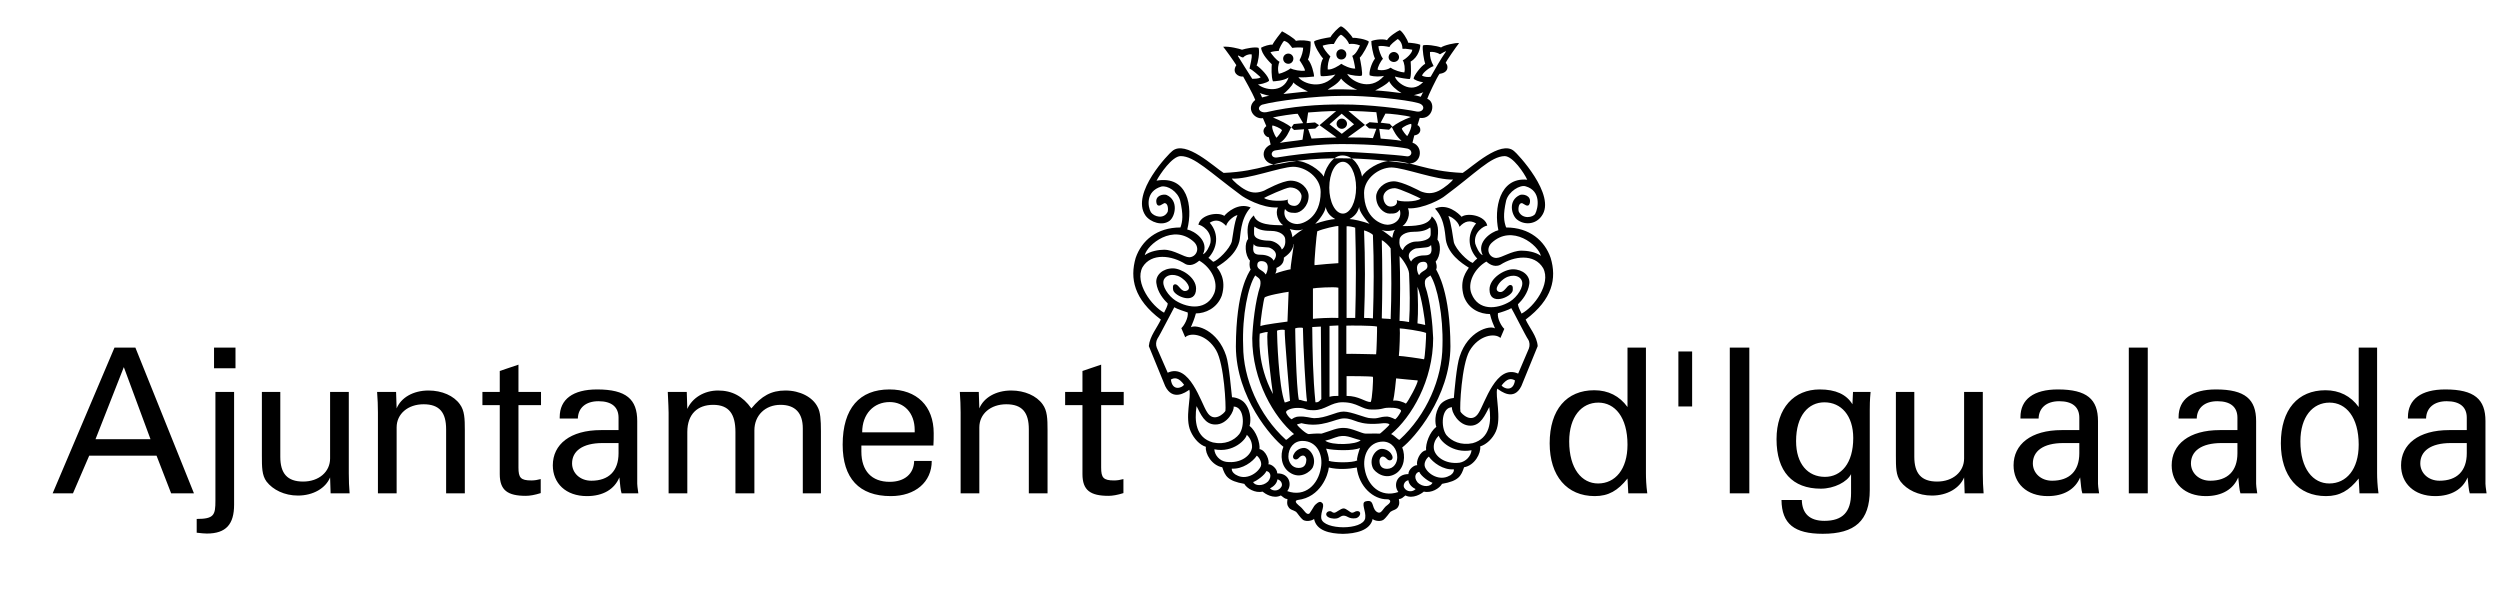 <?xml version="1.0" encoding="UTF-8" standalone="no"?>
<!DOCTYPE svg PUBLIC "-//W3C//DTD SVG 1.1//EN" "http://www.w3.org/Graphics/SVG/1.1/DTD/svg11.dtd">
<svg width="100%" height="100%" viewBox="0 0 190 45" version="1.1" xmlns="http://www.w3.org/2000/svg" xmlns:xlink="http://www.w3.org/1999/xlink" xml:space="preserve" xmlns:serif="http://www.serif.com/" style="fill-rule:evenodd;clip-rule:evenodd;stroke-linejoin:round;stroke-miterlimit:1.414;">
    <g id="AjuntamentIgualada" transform="matrix(0.986,0,0,1.01,3.797,1.872)">
        <rect x="-3.852" y="-1.853" width="192.746" height="44.533" style="fill:none;"/>
        <g id="AjuntamentIgualada1" serif:id="AjuntamentIgualada" transform="matrix(1.014,0,0,0.99,0.206,0.127)">
            <g transform="matrix(1,0,0,1,97.978,29.628)">
                <path d="M0,-20.679C-1.693,-20.679 -3.334,-20.472 -5.044,-20.196C-5.459,-20.11 -5.374,-19.593 -4.906,-19.66C-2.314,-20.075 -0.829,-20.092 0.035,-20.092C0.949,-20.092 4.147,-19.868 4.974,-19.746C5.337,-19.711 5.477,-20.196 5.011,-20.333C4.318,-20.472 2.419,-20.679 0,-20.679M2.645,-23.1C2.314,-23.134 0.916,-23.2 0.518,-23.2L1.779,-22.131L0.467,-21.181C0.744,-21.181 1.989,-21.181 2.384,-21.129L2.645,-21.836L2.091,-21.871L1.812,-22.131L2.126,-22.34L2.765,-22.287L2.645,-23.1ZM2.971,-21.095C3.368,-21.06 4.11,-21.007 4.56,-20.922C4.147,-21.284 3.99,-21.63 3.819,-21.975L3.611,-21.768L2.867,-21.836L2.971,-21.095ZM3.334,-22.994C3.559,-23.012 4.923,-22.857 5.269,-22.735C4.701,-22.529 4.147,-22.234 3.869,-21.992L3.662,-22.218L2.971,-22.303L3.334,-22.994ZM5.287,-22.218C5.39,-22.063 5.132,-21.476 4.992,-21.284C4.923,-21.319 4.611,-21.716 4.579,-21.855C4.701,-22.026 5.132,-22.201 5.287,-22.218M0.018,-22.614C0.224,-22.614 0.414,-22.441 0.414,-22.218C0.414,-22.009 0.224,-21.836 0.018,-21.836C-0.19,-21.836 -0.38,-22.009 -0.38,-22.218C-0.38,-22.441 -0.19,-22.614 0.018,-22.614M0.018,-22.978L0.949,-22.181L0.018,-21.457L-0.916,-22.181L0.018,-22.994L0.018,-22.978ZM-2.541,-23.079C-2.229,-23.116 -0.812,-23.2 -0.415,-23.185L-1.675,-22.114L-0.38,-21.181C-0.658,-21.181 -1.901,-21.129 -2.282,-21.095L-2.541,-21.82L-2.003,-21.855L-1.71,-22.114L-2.021,-22.323L-2.661,-22.268L-2.541,-23.079ZM-2.971,-21.007C-3.334,-20.938 -4.268,-20.852 -4.698,-20.765C-4.197,-21.077 -3.992,-21.63 -3.835,-21.958L-3.611,-21.749L-2.851,-21.803L-2.971,-21.007ZM-3.334,-22.978C-3.525,-22.994 -4.873,-22.788 -5.217,-22.7C-4.648,-22.458 -4.094,-22.201 -3.819,-21.941L-3.629,-22.201L-2.92,-22.268L-3.334,-22.978ZM-5.251,-22.096C-5.355,-21.941 -5.096,-21.354 -4.958,-21.162C-4.888,-21.181 -4.577,-21.596 -4.526,-21.732C-4.664,-21.908 -5.096,-22.063 -5.251,-22.096M6.013,-24.273C5.942,-24.308 5.581,-24.394 5.493,-24.394C5.614,-24.429 6.167,-24.567 6.22,-24.636C6.134,-24.551 6.064,-24.324 6.013,-24.273M-6.046,-24.221C-5.978,-24.239 -5.614,-24.343 -5.495,-24.343C-5.632,-24.375 -6.168,-24.516 -6.219,-24.567C-6.133,-24.497 -6.082,-24.273 -6.046,-24.221M0.104,-24.343C-2.003,-24.343 -4.994,-23.962 -6.046,-23.67C-6.514,-23.444 -6.219,-23.012 -5.719,-23.1C-3.802,-23.548 -1.76,-23.703 0.104,-23.687C1.989,-23.703 4.733,-23.359 5.72,-23.151C6.271,-23.079 6.425,-23.633 5.84,-23.791C4.906,-24.065 1.812,-24.375 0.104,-24.343M3.611,-25.466C3.559,-25.277 2.661,-24.791 2.555,-24.756C3.178,-24.724 3.922,-24.636 4.56,-24.551C4.147,-24.791 3.767,-25.137 3.611,-25.466M-0.034,-25.655C-0.328,-25.19 -0.864,-24.983 -1.054,-24.807C-0.311,-24.877 0.414,-24.825 1.192,-24.807C0.691,-24.983 0.157,-25.394 -0.034,-25.655M-3.663,-25.361C-3.732,-25.104 -4.216,-24.654 -4.421,-24.481C-3.819,-24.533 -3.181,-24.636 -2.557,-24.673C-2.851,-24.807 -3.472,-25.137 -3.663,-25.361M7.947,-27.728C7.93,-27.764 7.601,-27.572 7.48,-27.503C7.239,-27.66 6.895,-27.71 6.72,-27.677C6.704,-27.295 6.789,-27.002 6.997,-26.604C6.704,-26.517 6.186,-26.122 6.115,-25.881C6.254,-25.793 6.583,-25.741 6.773,-25.793C7.136,-26.415 7.498,-27.09 7.947,-27.728M3.974,-27.677C4.181,-27.677 4.37,-27.503 4.37,-27.279C4.37,-27.073 4.181,-26.917 3.974,-26.917C3.767,-26.917 3.576,-27.073 3.576,-27.279C3.576,-27.503 3.767,-27.677 3.974,-27.677M-0.018,-27.885C0.19,-27.885 0.363,-27.71 0.363,-27.503C0.363,-27.262 0.19,-27.106 -0.018,-27.106C-0.243,-27.106 -0.397,-27.262 -0.397,-27.503C-0.397,-27.71 -0.243,-27.885 -0.018,-27.885M4.269,-28.663C4.079,-28.522 3.68,-28.231 3.645,-28.055C3.387,-28.109 3.006,-28.177 2.798,-28.109C2.816,-27.849 2.989,-27.366 3.146,-27.158C2.971,-26.985 2.712,-26.485 2.747,-26.328C3.146,-26.226 3.559,-26.364 3.731,-26.485C4.008,-26.279 4.51,-26.138 4.769,-26.122C4.854,-26.364 4.769,-26.9 4.648,-27.039C4.923,-27.177 5.375,-27.591 5.375,-27.849C5.287,-27.849 4.906,-27.952 4.63,-27.919C4.63,-28.125 4.56,-28.487 4.269,-28.663M-0.053,-28.99C-0.311,-28.834 -0.467,-28.487 -0.587,-28.282C-0.795,-28.314 -1.209,-28.231 -1.435,-28.16C-1.4,-27.988 -1.157,-27.642 -0.846,-27.332C-1.001,-27.09 -1.072,-26.604 -1.054,-26.347C-0.744,-26.297 -0.157,-26.658 -0.018,-26.78C0.139,-26.658 0.674,-26.397 1.037,-26.415C1.002,-26.69 0.899,-27.193 0.812,-27.382C1.088,-27.503 1.312,-27.97 1.4,-28.177C1.088,-28.298 0.793,-28.314 0.571,-28.282C0.448,-28.609 0.104,-28.938 -0.053,-28.99M-4.043,-27.556C-3.835,-27.556 -3.663,-27.382 -3.663,-27.177C-3.663,-26.95 -3.835,-26.78 -4.043,-26.78C-4.268,-26.78 -4.44,-26.95 -4.44,-27.177C-4.44,-27.382 -4.268,-27.556 -4.043,-27.556M-4.37,-28.522C-4.492,-28.42 -4.768,-27.919 -4.768,-27.764C-4.974,-27.745 -5.202,-27.728 -5.407,-27.66C-5.304,-27.487 -4.958,-27.055 -4.716,-26.933C-4.803,-26.78 -4.888,-26.347 -4.768,-26.018C-4.51,-26.07 -4.059,-26.279 -3.872,-26.434C-3.663,-26.313 -3.11,-26.207 -2.782,-26.259C-2.782,-26.415 -3.024,-26.796 -3.195,-27.055C-3.024,-27.366 -2.92,-27.764 -2.92,-28.004C-3.195,-28.039 -3.506,-28.021 -3.749,-27.988C-3.921,-28.212 -4.043,-28.436 -4.37,-28.522M-7.878,-27.366C-7.792,-27.21 -6.91,-25.826 -6.79,-25.637C-6.633,-25.655 -6.306,-25.621 -6.15,-25.759C-6.253,-25.846 -6.772,-26.328 -6.997,-26.415C-6.963,-26.658 -6.772,-27.262 -6.842,-27.503C-7.083,-27.521 -7.342,-27.417 -7.48,-27.262C-7.635,-27.245 -7.896,-27.503 -7.878,-27.366M-6.563,-24.031C-6.754,-24.551 -7.43,-25.706 -7.48,-25.81C-7.827,-25.759 -8.379,-26.105 -7.999,-26.675C-8.188,-26.985 -8.914,-27.988 -9,-28.074C-8.552,-28.125 -7.741,-27.919 -7.568,-27.849C-7.307,-27.937 -6.548,-28.092 -6.306,-27.988C-6.203,-27.677 -6.358,-26.796 -6.461,-26.658C-6.168,-26.468 -5.512,-25.81 -5.512,-25.482C-5.719,-25.309 -6.272,-25.19 -6.358,-25.223C-5.928,-24.807 -4.458,-24.481 -4.025,-25.741C-4.405,-25.482 -5.113,-25.447 -5.217,-25.447C-5.355,-25.793 -5.322,-26.553 -5.304,-26.744C-5.477,-26.917 -6.082,-27.503 -6.115,-28.004C-5.891,-28.125 -5.459,-28.263 -5.251,-28.231C-5.113,-28.522 -4.63,-29.111 -4.526,-29.249C-4.302,-29.145 -3.558,-28.695 -3.472,-28.522C-3.075,-28.609 -2.541,-28.541 -2.351,-28.471C-2.333,-28.177 -2.384,-27.417 -2.557,-27.106C-2.282,-26.812 -2.091,-26.054 -2.091,-25.81C-2.351,-25.775 -3.005,-25.725 -3.283,-25.759C-2.938,-25.277 -1.45,-24.724 -0.467,-25.966C-0.795,-25.862 -1.469,-25.81 -1.573,-25.846C-1.642,-25.948 -1.642,-26.9 -1.4,-27.177C-1.642,-27.434 -2.073,-28.141 -2.091,-28.471C-1.969,-28.609 -1.192,-28.748 -0.846,-28.801C-0.709,-29.058 -0.243,-29.543 -0.053,-29.628C0.157,-29.612 0.762,-28.938 0.847,-28.748C1.072,-28.783 1.866,-28.644 2.073,-28.471C2.056,-28.282 1.608,-27.45 1.383,-27.245C1.451,-26.95 1.625,-26.001 1.537,-25.881C1.435,-25.81 0.674,-25.897 0.431,-26.018C0.605,-25.57 2.107,-24.567 3.23,-25.862C2.971,-25.81 2.54,-25.775 2.143,-25.897C2.056,-26.07 2.246,-26.796 2.54,-27.177C2.384,-27.487 2.246,-28.298 2.264,-28.506C2.592,-28.644 3.23,-28.679 3.454,-28.575C3.611,-28.852 4.216,-29.249 4.422,-29.333C4.611,-29.266 5.027,-28.609 5.062,-28.385C5.355,-28.368 5.787,-28.314 5.978,-28.231C6.013,-28.021 5.84,-27.279 5.252,-26.95C5.269,-26.658 5.322,-25.775 5.183,-25.621C5.027,-25.621 4.406,-25.706 4.06,-25.81C4.094,-25.466 5.269,-24.375 6.203,-25.394C5.925,-25.378 5.493,-25.588 5.477,-25.655C5.493,-25.881 6.029,-26.604 6.357,-26.78C6.271,-27.002 6.115,-27.919 6.186,-28.177C6.425,-28.263 7.189,-28.16 7.566,-28.021C7.739,-28.177 8.672,-28.402 8.933,-28.352C8.725,-28.092 7.964,-27.002 7.914,-26.847C8.118,-26.675 8.188,-26.105 7.446,-26.018C7.256,-25.775 6.547,-24.273 6.513,-24.119C7.189,-23.876 6.963,-22.529 5.942,-22.668L5.77,-22.114C6.046,-22.026 6.15,-21.422 5.528,-21.337L5.39,-20.784C6.288,-20.49 6.082,-19.055 4.974,-19.21C4.44,-19.283 -0.568,-20.075 -4.786,-19.161C-5.857,-18.918 -6.394,-20.162 -5.39,-20.645L-5.528,-21.198C-5.752,-21.181 -6.203,-21.665 -5.719,-22.044L-5.978,-22.649C-6.651,-22.529 -7.307,-23.427 -6.563,-24.031M-3.525,-6.669C-3.525,-6.444 -3.456,-2.246 -3.248,-1.244C-3.058,-1.244 -2.867,-1.107 -2.624,-1.124C-2.713,-1.537 -2.938,-5.684 -2.938,-6.703C-2.987,-6.739 -3.386,-6.739 -3.525,-6.669M-4.906,-6.495C-4.906,-6.012 -4.786,-2.28 -4.32,-1.036C-4.163,-1.054 -3.975,-1.157 -3.921,-1.157C-3.957,-1.641 -4.354,-6.079 -4.32,-6.548C-4.458,-6.599 -4.821,-6.548 -4.906,-6.495M-6.219,-6.271C-6.238,-6.029 -6.443,-3.956 -5.217,-1.678C-5.304,-2.299 -5.77,-5.751 -5.614,-6.393C-5.787,-6.41 -6.186,-6.271 -6.219,-6.271M-2.229,-6.772C-2.003,-6.772 -1.779,-6.807 -1.573,-6.807L-1.538,-1.297C-1.642,-1.208 -1.728,-1.019 -1.986,-1.054C-2.176,-2.953 -2.211,-4.871 -2.229,-6.772M-0.916,-6.859C-0.691,-6.859 -0.483,-6.892 -0.243,-6.892L-0.243,-1.537C-0.467,-1.537 -0.691,-1.537 -0.916,-1.469L-0.916,-6.859ZM-4.025,-9.449C-4.025,-9.313 -4.112,-7.34 -4.112,-7.186C-4.302,-7.152 -5.942,-6.962 -6.168,-6.841C-6.186,-7.186 -5.928,-8.847 -5.857,-9.001C-5.787,-9.158 -4.302,-9.415 -4.025,-9.449M-2.176,-9.708C-2.039,-9.745 -0.587,-9.847 -0.243,-9.761L-0.243,-7.462C-0.744,-7.497 -2.003,-7.429 -2.176,-7.395L-2.176,-9.708ZM-1.848,-14.046C-1.901,-13.857 -2.091,-11.663 -2.056,-11.474C-1.779,-11.506 -0.448,-11.626 -0.243,-11.626L-0.243,-14.444C-0.363,-14.478 -1.435,-14.236 -1.848,-14.046M-3.629,-13.076C-3.646,-12.836 -3.904,-11.283 -3.872,-11.161C-4.025,-11.143 -4.768,-10.953 -5.044,-10.831C-4.958,-10.953 -4.923,-11.161 -4.958,-11.263C-4.854,-11.316 -4.354,-11.487 -4.387,-12.041C-4.112,-12.249 -3.713,-12.525 -3.646,-13.076L-3.629,-13.076ZM5.77,-9.83C5.803,-8.932 5.84,-8.015 5.77,-7.049C5.84,-7.032 6.271,-6.962 6.357,-6.927C6.357,-7.186 6.099,-9.036 5.77,-9.83M4.406,-12.162C4.579,-12.008 5.098,-11.299 5.132,-10.85C5.183,-9.623 5.217,-8.361 5.132,-7.152C4.923,-7.186 4.63,-7.238 4.406,-7.238C4.458,-8.881 4.474,-10.556 4.406,-12.162M3.058,-13.372C3.266,-13.287 3.645,-12.907 3.731,-12.749C3.8,-10.953 3.8,-9.207 3.731,-7.375C3.507,-7.412 3.299,-7.395 3.058,-7.429C3.108,-9.449 3.108,-11.369 3.058,-13.372M1.71,-14.115C1.918,-14.079 2.314,-13.873 2.384,-13.769C2.47,-11.644 2.453,-9.571 2.384,-7.429C2.16,-7.462 1.952,-7.462 1.71,-7.462C1.798,-9.708 1.798,-11.886 1.71,-14.115M0.381,-7.462L0.381,-14.427C0.467,-14.46 0.935,-14.373 1.037,-14.322C1.105,-12.023 1.105,-9.779 1.037,-7.462L0.381,-7.462ZM4.147,-2.868C4.44,-2.831 5.581,-2.73 5.787,-2.713C5.822,-2.505 5.062,-1.107 4.891,-0.951C4.733,-1.054 4.285,-1.227 3.922,-1.175C4.008,-1.469 4.147,-2.799 4.147,-2.868M4.422,-6.669C4.63,-6.669 6.046,-6.478 6.425,-6.323C6.445,-6.065 6.34,-4.457 6.271,-4.319C6.046,-4.37 4.595,-4.577 4.354,-4.577C4.406,-4.908 4.458,-6.495 4.422,-6.669M0.381,-3.041C0.554,-3.041 2.16,-3.041 2.384,-2.988C2.419,-2.799 2.334,-1.262 2.213,-1.07C1.779,-1.07 1.331,-1.537 0.381,-1.537L0.381,-3.041ZM0.363,-6.876C0.605,-6.892 2.384,-6.892 2.696,-6.807C2.712,-6.669 2.661,-4.855 2.627,-4.699C2.506,-4.699 0.621,-4.75 0.363,-4.732L0.363,-6.876ZM0.173,0.173C-0.467,0.173 -1.502,0.932 -3.058,0.536C-3.11,0.57 -3.403,0.606 -3.386,0.656C-3.301,0.794 -2.713,1.348 -2.504,1.365C-2.452,1.365 -1.883,1.297 -1.52,1.33C-0.725,1.087 -0.363,0.881 0.19,0.897C0.777,0.897 1.537,1.33 1.831,1.33C2.54,1.33 2.765,1.313 2.918,1.33C3.022,1.26 3.611,0.727 3.645,0.637C3.576,0.554 3.454,0.536 3.197,0.536C1.192,0.777 1.037,0.156 0.173,0.173M0.07,-1.054C-0.812,-1.054 -1.245,-0.449 -2.126,-0.449C-2.885,-0.449 -2.643,-0.638 -3.403,-0.622C-3.767,-0.622 -4.268,-0.449 -4.216,-0.276C-4.197,-0.192 -4.009,0.138 -3.784,0.241C-3.732,0.19 -3.525,0.034 -3.23,0.034C-2.748,0 -2.314,0.156 -2.091,0.156C-1.157,0.156 -0.43,-0.346 0.157,-0.346C0.777,-0.346 1.866,0.173 2.213,0.156C2.85,0.224 2.816,0.034 3.489,0.034C3.715,0.051 4.079,0.241 4.079,0.241C4.216,0.138 4.37,-0.088 4.491,-0.31C4.681,-0.571 3.974,-0.658 3.611,-0.638C3.058,-0.638 3.178,-0.483 2.296,-0.502C1.537,-0.483 1.226,-1.054 0.07,-1.054M6.755,-10.694C7.273,-9.882 7.739,-7.652 7.67,-5.337C7.654,-2.886 6.479,-0.088 4.406,1.797C4.318,1.829 4.042,1.487 3.767,1.365C5.304,0.085 6.963,-2.697 6.963,-5.924C6.928,-6.927 6.755,-8.759 6.357,-9.882C6.254,-10.471 6.462,-10.471 6.755,-10.694M-6.563,-10.694C-7.101,-9.882 -7.568,-7.652 -7.48,-5.337C-7.48,-2.886 -6.306,-0.088 -4.232,1.797C-4.147,1.829 -3.872,1.487 -3.611,1.365C-5.131,0.085 -6.79,-2.697 -6.79,-5.924C-6.754,-6.927 -6.563,-8.759 -6.186,-9.882C-6.082,-10.471 -6.306,-10.471 -6.563,-10.694M-1.245,1.866C-0.758,2.245 1.141,2.178 1.451,1.829C0.691,1.658 0.31,1.33 -0.483,1.625C-0.795,1.746 -1.054,1.829 -1.245,1.866M-1.174,2.472C-1.122,2.661 -0.934,3.11 -0.968,3.404C-0.483,3.541 0.762,3.559 1.192,3.37C1.122,3.264 1.312,2.677 1.4,2.418C0.881,2.661 -0.568,2.61 -1.174,2.472M0.157,7.015C0.363,7.015 0.64,7.325 0.793,7.343C0.949,7.343 1.037,7.221 1.174,7.221C1.555,7.204 1.451,7.653 1.105,7.758C0.536,7.843 0.467,7.566 0.157,7.566C-0.157,7.566 -0.157,7.895 -0.812,7.758C-1.416,7.602 -1.139,7.133 -0.795,7.239C-0.777,7.239 -0.658,7.361 -0.553,7.343C-0.397,7.343 -0.07,7.015 0.157,7.015M-0.968,3.906C-1.019,4.457 -1.589,6.169 -3.334,6.375C-3.732,6.462 -3.195,6.823 -3.146,6.876C-2.833,7.133 -2.677,7.566 -2.437,7.396C-2.419,7.377 -2.126,6.928 -2.073,6.823C-1.969,6.687 -1.71,6.462 -1.573,6.531C-1.157,6.722 -1.625,7.221 -1.538,7.792C-1.347,8.656 1.625,8.69 1.798,7.758C1.883,7.221 1.435,6.581 1.831,6.479C2.506,6.306 2.264,6.91 2.627,7.239C3.04,7.566 3.108,6.997 3.489,6.756C3.887,6.462 3.629,6.306 3.472,6.322C2.419,6.342 1.312,5.356 1.158,3.906C0.518,4.028 -0.243,4.077 -0.968,3.906M1.347,-15.912C1.245,-15.618 1.158,-15.29 0.605,-14.978C0.864,-14.978 1.625,-14.806 2.126,-14.617C1.901,-14.839 1.295,-15.582 1.347,-15.912M4.06,-14.167C3.939,-14.115 3.454,-13.993 3.04,-14.15C3.266,-14.012 3.731,-13.665 3.853,-13.547C3.887,-13.751 3.955,-14.046 4.06,-14.167M5.893,-10.71C5.753,-10.866 5.493,-11.73 6.235,-11.73C6.425,-11.73 6.53,-11.609 6.53,-11.402C6.53,-11.055 6.082,-11.075 5.893,-10.71M6.807,-13.009C6.72,-12.887 6.566,-12.836 6.374,-12.819C6.167,-12.803 5.753,-12.749 5.667,-12.749C5.581,-12.749 4.752,-12.439 5.287,-11.748C5.407,-12.008 5.787,-12.215 6.254,-12.215C6.72,-12.215 6.928,-12.318 6.807,-12.992L6.807,-13.009ZM6.736,-14.339C6.495,-14.167 6.186,-14.012 5.493,-14.012C4.803,-14.012 4.422,-13.7 4.406,-13.407C4.37,-13.114 4.422,-12.785 4.664,-12.612C4.733,-12.956 5.252,-13.268 5.65,-13.268C6.046,-13.268 6.789,-13.372 6.773,-13.839C6.773,-13.978 6.789,-14.254 6.736,-14.339M6.013,-16.535C5.685,-16.257 4.406,-16.273 4.198,-16.429C4.285,-16.119 4.06,-15.929 3.715,-15.929C3.387,-15.929 3.16,-16.292 3.178,-16.689C3.197,-16.966 3.489,-17.327 4.06,-17.327C4.391,-17.31 5.909,-16.602 6.013,-16.535M8.481,-17.985C8.379,-17.829 7.86,-17.364 7.377,-17.121C6.876,-16.878 6.445,-16.914 6.013,-17.086C5.942,-17.121 4.63,-17.829 3.99,-17.847C3.197,-17.847 2.627,-17.207 2.627,-16.672C2.627,-15.876 3.23,-15.393 3.645,-15.393C4.11,-15.377 4.251,-15.463 4.422,-15.686C4.611,-15.1 4.181,-14.564 3.489,-14.546C3.058,-14.546 1.71,-15.012 1.71,-16.966C1.71,-18.054 2.833,-18.9 3.8,-18.9C4.769,-18.882 7.273,-17.916 8.481,-17.985M-1.226,-15.912C-1.122,-15.618 -1.036,-15.29 -0.483,-14.978C-0.744,-14.978 -1.502,-14.806 -2.003,-14.617C-1.76,-14.839 -1.174,-15.582 -1.226,-15.912M-3.939,-14.219C-3.819,-14.185 -3.334,-14.046 -2.92,-14.2C-3.146,-14.079 -3.611,-13.735 -3.732,-13.597C-3.767,-13.803 -3.835,-14.097 -3.939,-14.219M-5.77,-10.764C-5.632,-10.919 -5.374,-11.782 -6.099,-11.782C-6.306,-11.782 -6.409,-11.663 -6.409,-11.474C-6.409,-11.11 -5.978,-11.126 -5.77,-10.764M-6.687,-13.076C-6.599,-12.939 -6.443,-12.887 -6.238,-12.871C-6.062,-12.855 -5.632,-12.819 -5.546,-12.819C-5.459,-12.819 -4.63,-12.492 -5.165,-11.817C-5.287,-12.075 -5.667,-12.266 -6.133,-12.266C-6.599,-12.266 -6.806,-12.369 -6.687,-13.06L-6.687,-13.076ZM-6.616,-14.409C-6.376,-14.219 -6.062,-14.079 -5.374,-14.079C-4.683,-14.079 -4.302,-13.751 -4.285,-13.458C-4.25,-13.165 -4.302,-12.836 -4.543,-12.663C-4.63,-13.009 -5.131,-13.337 -5.528,-13.337C-5.928,-13.337 -6.669,-13.425 -6.651,-13.89C-6.651,-14.028 -6.669,-14.305 -6.616,-14.409M-5.891,-16.583C-5.562,-16.308 -4.285,-16.327 -4.077,-16.465C-4.163,-16.188 -3.939,-15.98 -3.576,-15.98C-3.267,-15.98 -3.04,-16.345 -3.04,-16.74C-3.075,-17.016 -3.368,-17.38 -3.921,-17.38C-4.268,-17.364 -5.787,-16.655 -5.891,-16.583M-8.344,-18.054C-8.259,-17.897 -7.741,-17.415 -7.257,-17.172C-6.754,-16.914 -6.323,-16.966 -5.891,-17.137C-5.822,-17.172 -4.51,-17.897 -3.872,-17.897C-3.058,-17.897 -2.504,-17.259 -2.504,-16.724C-2.504,-15.947 -3.11,-15.446 -3.525,-15.446C-3.975,-15.446 -4.129,-15.532 -4.302,-15.74C-4.492,-15.151 -4.059,-14.617 -3.368,-14.599C-2.938,-14.599 -1.589,-15.065 -1.589,-17.034C-1.589,-18.122 -2.713,-18.953 -3.681,-18.953C-4.648,-18.933 -7.152,-17.969 -8.344,-18.054M10.227,-14.649C9.467,-13.751 9.658,-12.663 10.315,-11.973C10.227,-11.919 10.107,-11.801 9.969,-11.644C9.589,-11.764 8.691,-12.647 8.534,-13.217C8.466,-13.547 8.345,-14.701 8.118,-15.202C8.259,-15.221 8.88,-14.822 8.966,-14.39C9.364,-14.839 9.779,-14.911 10.227,-14.649M3.058,2.488C2.627,2.488 2.039,3.196 2.384,3.956C2.521,4.234 3.299,4.906 4.147,4.353C4.786,3.922 4.871,3.022 4.611,2.383C5.477,1.729 8.259,-1.434 8.275,-5.304C8.259,-9.415 7.311,-10.9 7.189,-11.143C7.29,-11.385 7.189,-11.592 7.152,-11.748C7.549,-12.162 7.566,-13.131 7.29,-13.407C7.36,-14.028 7.427,-14.684 6.859,-15.186C6.635,-14.444 5.443,-14.444 4.63,-14.444C5.011,-14.684 5.252,-15.377 5.043,-15.791C6.235,-15.74 7.637,-16.535 7.86,-16.74C10.227,-18.486 11.333,-19.746 12.405,-19.764C13.027,-19.746 13.874,-18.486 14.113,-17.969C11.989,-18.175 11.574,-15.74 11.92,-14.132C11.403,-14.012 10.227,-13.25 10.728,-12.231C10.469,-12.318 10.227,-12.887 10.159,-13.114C10.003,-13.993 10.849,-14.478 11.075,-14.478C10.918,-15.254 9.571,-15.481 9.123,-15.151C8.897,-15.41 8.033,-16.205 7.101,-15.774C7.947,-14.892 7.843,-13.597 7.964,-13.217C8.275,-12.023 9.604,-11.351 9.674,-11.283C9.553,-11.055 8.914,-10.383 9.294,-9.105C9.658,-8.105 10.555,-7.758 11.281,-7.758C11.386,-7.308 11.523,-6.998 11.662,-6.669C11.246,-6.927 9.604,-6.46 8.982,-4.543C8.741,-3.887 8.571,-1.779 8.534,-1.381C8.275,-1.365 7.774,-1.208 7.515,-0.897C7.014,-0.206 7.118,0.621 7.205,0.812C6.686,1.209 6.374,2.108 6.425,2.593C5.925,2.677 5.65,3.474 5.753,3.732C5.545,3.697 5.08,4.028 5.08,4.406C4.147,4.406 3.939,5.287 4.318,5.768C2.955,6.236 1.97,5.269 1.76,4.028C1.573,3.042 2.039,1.935 3.16,1.935C3.819,1.951 4.233,2.505 4.233,3.127C4.233,3.541 3.974,4.007 3.454,4.007C2.955,4.007 2.867,3.645 2.886,3.335C2.971,2.989 3.23,3.007 3.454,3.264C3.68,3.507 4.06,3.282 3.784,2.885C3.68,2.695 3.387,2.488 3.058,2.488M5.632,5.546C5.39,5.787 4.958,5.768 4.769,5.458C4.648,5.287 4.769,4.925 5.08,4.873C5.113,5.217 5.407,5.442 5.632,5.546M6.91,5.061C6.807,5.356 6.186,5.458 5.77,5.027C5.443,4.612 5.667,4.266 5.909,4.234C6.013,4.545 6.669,5.01 6.91,5.061M8.534,4.043C8.585,4.301 8.259,4.526 8.206,4.526C7.462,4.959 6.566,4.423 6.34,3.87C6.22,3.541 6.479,3.18 6.635,3.076C6.945,3.524 7.723,4.113 8.534,4.043M9.881,2.593C9.83,3.042 9.467,3.453 8.966,3.541C7.827,3.68 7.067,3.022 7.014,2.453C6.979,2.141 7.083,1.778 7.395,1.487C7.446,1.829 8.413,2.867 9.881,2.593M8.396,-0.675C8.328,-0.364 8.88,0.727 9.795,0.727C10.59,0.727 10.901,-0.088 11.229,-0.69C11.403,0.415 11.281,1.692 9.969,2.056C9.088,2.245 8.361,1.917 7.964,1.434C7.515,0.812 7.601,-0.675 8.396,-0.675M13.182,-2.713C12.889,-2.886 12.593,-2.886 12.163,-2.332C12.283,-2.126 13.043,-1.779 13.182,-2.713M12.906,-8.206C12.94,-8.19 14.029,-6.029 14.184,-5.822C14.304,-5.633 14.323,-5.356 14.235,-5.131L13.424,-3.232C11.749,-3.99 10.885,-0.951 10.417,-0.242C9.9,0.606 9.123,-0.173 9.035,-0.346C8.966,-0.658 9.123,-3.887 9.726,-4.958C10.417,-6.15 11.645,-6.342 12.077,-5.943L12.371,-6.633C12.179,-6.79 11.817,-7.412 11.888,-7.826C12.057,-7.862 12.733,-8.084 12.906,-8.206M11.006,-11.748C11.126,-11.644 11.574,-11.247 12.077,-11.506C13.096,-12.162 14.649,-12.385 15.325,-11.247C15.947,-10.055 14.614,-8.275 13.683,-7.792C13.562,-8.034 13.424,-8.31 13.406,-8.5C13.717,-8.795 14.184,-9.364 14.271,-10.055C14.355,-10.66 13.77,-11.161 13.027,-11.161C12.371,-11.161 11.246,-10.488 11.246,-9.623C11.246,-8.327 12.906,-9.054 13.009,-9.536C13.009,-9.658 13.078,-9.95 12.835,-9.969C12.541,-9.969 12.388,-9.313 11.955,-9.449C11.523,-9.623 12.077,-10.244 12.214,-10.332C12.75,-10.815 13.51,-10.764 13.699,-10.297C13.891,-9.847 13.355,-9.054 12.801,-8.707C11.798,-8.105 10.402,-7.999 9.881,-9.294C9.536,-10.14 10.107,-11.231 11.006,-11.748M15.15,-12.18C14.737,-12.492 14.08,-12.577 13.683,-12.577C12.921,-12.577 12.179,-12.023 11.765,-12.023C11.229,-12.023 10.918,-12.681 11.403,-13.165C12.974,-14.633 14.979,-12.977 15.15,-12.18M-10.021,-14.701C-9.261,-13.82 -9.467,-12.734 -10.125,-12.023C-10.037,-11.99 -9.917,-11.852 -9.762,-11.73C-9.398,-11.817 -8.499,-12.715 -8.344,-13.268C-8.275,-13.614 -8.155,-14.77 -7.914,-15.271C-8.065,-15.29 -8.672,-14.876 -8.776,-14.46C-9.173,-14.892 -9.589,-14.978 -10.021,-14.701M0.104,-19.332C0.656,-19.332 1.105,-18.45 1.105,-17.364C1.105,-16.273 0.656,-15.393 0.104,-15.393C-0.483,-15.393 -0.934,-16.273 -0.934,-17.364C-0.934,-18.45 -0.483,-19.332 0.104,-19.332M-2.851,2.418C-2.437,2.418 -1.848,3.143 -2.193,3.906C-2.333,4.18 -3.11,4.855 -3.939,4.285C-4.597,3.853 -4.683,2.954 -4.421,2.332C-5.287,1.658 -8.016,-1.417 -8.034,-5.287C-8.016,-9.553 -7.067,-10.883 -6.91,-11.143C-7.032,-11.369 -6.997,-11.663 -6.963,-11.817C-7.36,-12.231 -7.377,-13.199 -7.101,-13.458C-7.168,-14.097 -7.24,-14.755 -6.669,-15.254C-6.443,-14.512 -5.233,-14.512 -4.44,-14.512C-4.821,-14.755 -5.061,-15.446 -4.838,-15.86C-6.046,-15.791 -7.445,-16.618 -7.67,-16.81C-10.037,-18.555 -11.193,-19.764 -12.232,-19.764C-12.872,-19.764 -13.803,-18.399 -14.064,-17.897C-11.694,-18.313 -11.282,-15.947 -11.73,-14.185C-11.193,-14.079 -10.037,-13.319 -10.538,-12.302C-10.28,-12.385 -10.021,-12.939 -9.969,-13.165C-9.812,-14.046 -10.659,-14.546 -10.883,-14.546C-10.728,-15.324 -9.38,-15.548 -8.914,-15.221C-8.708,-15.481 -7.845,-16.257 -6.91,-15.86C-7.741,-14.961 -7.653,-13.665 -7.774,-13.268C-8.086,-12.075 -9.416,-11.402 -9.486,-11.332C-9.346,-11.126 -8.725,-10.434 -9.104,-9.158C-9.467,-8.19 -10.365,-7.807 -11.073,-7.807C-11.193,-7.359 -11.333,-7.049 -11.454,-6.755C-11.039,-6.998 -9.416,-6.531 -8.776,-4.595C-8.552,-3.956 -8.379,-1.831 -8.328,-1.434C-8.086,-1.434 -7.583,-1.297 -7.325,-0.951C-6.806,-0.276 -6.927,0.57 -6.997,0.743C-6.479,1.138 -6.186,2.056 -6.238,2.505C-5.737,2.593 -5.459,3.42 -5.562,3.663C-5.355,3.628 -4.888,3.973 -4.888,4.353C-3.957,4.337 -3.749,5.217 -4.129,5.701C-2.765,6.185 -1.779,5.199 -1.573,3.94C-1.382,2.971 -1.848,1.884 -2.971,1.884C-3.629,1.884 -4.043,2.418 -4.043,3.076C-4.043,3.474 -3.784,3.94 -3.267,3.94C-2.765,3.94 -2.677,3.592 -2.677,3.264C-2.765,2.92 -3.04,2.92 -3.267,3.196C-3.491,3.437 -3.872,3.214 -3.594,2.833C-3.491,2.642 -3.195,2.418 -2.851,2.418M-5.442,5.493C-5.202,5.737 -4.768,5.701 -4.577,5.372C-4.458,5.199 -4.577,4.873 -4.873,4.804C-4.923,5.166 -5.217,5.372 -5.442,5.493M-6.72,5.01C-6.616,5.287 -5.995,5.372 -5.581,4.959C-5.251,4.545 -5.459,4.197 -5.719,4.18C-5.822,4.474 -6.479,4.942 -6.72,5.01M-8.344,3.991C-8.379,4.25 -8.065,4.457 -7.999,4.474C-7.273,4.906 -6.376,4.353 -6.133,3.802C-6.029,3.49 -6.288,3.11 -6.443,3.007C-6.754,3.474 -7.533,4.043 -8.344,3.991M-9.673,2.521C-9.64,2.989 -9.261,3.404 -8.776,3.474C-7.635,3.628 -6.876,2.971 -6.806,2.383C-6.79,2.072 -6.894,1.711 -7.205,1.418C-7.257,1.762 -8.224,2.815 -9.673,2.521M-8.206,-0.726C-8.136,-0.449 -8.672,0.656 -9.604,0.637C-10.4,0.637 -10.712,-0.155 -11.022,-0.76C-11.193,0.363 -11.091,1.641 -9.777,2.002C-8.897,2.195 -8.171,1.866 -7.774,1.365C-7.325,0.743 -7.411,-0.726 -8.206,-0.726M-12.975,-2.78C-12.699,-2.937 -12.388,-2.953 -11.972,-2.384C-12.094,-2.177 -12.853,-1.831 -12.975,-2.78M-12.715,-8.275C-12.749,-8.241 -13.838,-6.1 -13.994,-5.89C-14.113,-5.684 -14.131,-5.406 -14.046,-5.201L-13.216,-3.3C-11.557,-4.06 -10.693,-1.019 -10.227,-0.31C-9.709,0.554 -8.914,-0.226 -8.829,-0.396C-8.776,-0.708 -8.914,-3.939 -9.536,-5.009C-10.227,-6.201 -11.454,-6.41 -11.885,-5.994L-12.181,-6.687C-11.99,-6.841 -11.627,-7.462 -11.694,-7.878C-11.867,-7.929 -12.542,-8.156 -12.715,-8.275M-10.816,-11.817C-10.936,-11.73 -11.369,-11.316 -11.867,-11.558C-12.89,-12.215 -14.46,-12.439 -15.133,-11.316C-15.756,-10.124 -14.409,-8.343 -13.493,-7.862C-13.373,-8.105 -13.216,-8.379 -13.216,-8.571C-13.528,-8.863 -13.994,-9.415 -14.081,-10.124C-14.15,-10.729 -13.579,-11.231 -12.819,-11.231C-12.181,-11.231 -11.059,-10.556 -11.059,-9.692C-11.059,-8.394 -12.715,-9.124 -12.802,-9.588C-12.819,-9.727 -12.872,-10.02 -12.646,-10.02C-12.354,-10.02 -12.195,-9.364 -11.765,-9.536C-11.333,-9.708 -11.867,-10.297 -12.025,-10.399C-12.561,-10.883 -13.302,-10.815 -13.51,-10.366C-13.701,-9.917 -13.163,-9.124 -12.611,-8.776C-11.609,-8.156 -10.211,-8.051 -9.673,-9.348C-9.346,-10.211 -9.917,-11.299 -10.816,-11.817M-14.961,-12.231C-14.547,-12.543 -13.889,-12.647 -13.493,-12.647C-12.731,-12.647 -11.99,-12.075 -11.574,-12.075C-11.039,-12.095 -10.728,-12.749 -11.212,-13.233C-12.784,-14.684 -14.789,-13.025 -14.961,-12.231M1.555,-18.207C1.798,-18.694 2.886,-19.399 3.715,-19.399C5.304,-19.399 6.374,-18.607 9.209,-18.486C9.881,-18.9 12.109,-21.025 13.112,-20.145C13.302,-20.023 16.379,-16.774 15.203,-15.202C14.737,-14.546 13.874,-14.512 13.337,-14.943C12.921,-15.271 12.63,-16.395 13.562,-16.81C13.77,-16.895 14.46,-16.793 14.304,-16.172C14.184,-15.791 13.854,-16.154 13.717,-16.188C13.406,-16.205 13.424,-15.618 13.477,-15.532C13.77,-14.943 14.564,-15.1 14.72,-15.377C14.943,-15.791 15.203,-17.121 13.993,-17.467C13.579,-17.604 12.699,-17.086 12.509,-16.378C12.267,-15.29 12.336,-14.822 12.509,-14.339C14.286,-14.339 15.445,-13.337 15.895,-12.023C16.36,-10.471 16.048,-8.881 13.993,-7.34C14.271,-6.721 14.857,-6.079 14.909,-5.322L13.666,-2.28C13.096,-1.124 12.127,-1.883 11.835,-2.089C11.662,-1.537 12.179,0.138 11.731,1.159C11.488,1.711 11.006,2.16 10.539,2.3C10.606,2.815 10.125,3.749 9.312,3.887C9.088,4.545 8.914,4.925 7.637,5.148C7.446,5.493 6.824,5.874 6.254,5.737C6.082,5.89 5.424,6.322 4.854,6.029C4.648,6.185 4.579,6.289 4.354,6.306C4.391,6.531 4.422,6.687 4.301,6.893C4.163,7.133 3.904,7.133 3.715,7.274C3.611,7.377 3.387,7.739 3.16,7.895C2.85,8.068 2.384,7.895 2.367,7.809C2.176,8.706 1.054,8.931 0.104,8.949C-0.916,8.931 -1.917,8.706 -2.091,7.809C-2.143,7.895 -2.592,8.068 -2.92,7.895C-3.128,7.739 -3.35,7.377 -3.456,7.274C-3.663,7.133 -3.921,7.133 -4.043,6.893C-4.182,6.687 -4.129,6.531 -4.112,6.306C-4.32,6.289 -4.405,6.185 -4.613,6.029C-5.184,6.322 -5.822,5.89 -6.01,5.737C-6.563,5.874 -7.205,5.493 -7.395,5.148C-8.672,4.925 -8.846,4.545 -9.07,3.887C-9.864,3.749 -10.382,2.85 -10.315,2.332C-10.781,2.195 -11.229,1.711 -11.47,1.159C-11.938,0.138 -11.403,-1.45 -11.574,-2.004C-11.867,-1.796 -12.836,-1.124 -13.406,-2.28L-14.651,-5.322C-14.582,-6.079 -14.013,-6.721 -13.736,-7.34C-15.791,-8.881 -16.101,-10.471 -15.652,-12.023C-15.203,-13.337 -14.046,-14.339 -12.248,-14.339C-12.077,-14.822 -12.025,-15.29 -12.267,-16.378C-12.458,-17.086 -13.235,-17.553 -13.701,-17.449C-14.909,-17.086 -14.737,-15.912 -14.494,-15.497C-14.251,-15.151 -13.51,-14.943 -13.216,-15.532C-13.182,-15.618 -13.147,-16.205 -13.475,-16.188C-13.597,-16.154 -13.94,-15.791 -14.064,-16.172C-14.219,-16.793 -13.51,-16.895 -13.302,-16.81C-12.371,-16.395 -12.646,-15.186 -13.062,-14.857C-13.613,-14.427 -14.528,-14.721 -14.909,-15.254C-16.067,-16.948 -13.062,-20.023 -12.872,-20.145C-11.867,-21.025 -9.64,-18.9 -8.966,-18.486C-6.133,-18.607 -5.044,-19.399 -3.438,-19.399C-2.643,-19.399 -1.642,-18.694 -1.347,-18.207C-1.33,-18.555 -0.795,-19.815 0.053,-19.815C0.899,-19.815 1.416,-18.988 1.555,-18.207"/>
            </g>
            <g transform="matrix(1,0,0,1,185.016,27.493)">
                <path d="M0,8.006C-0.062,7.608 -0.085,7.359 -0.085,7.274L-0.085,2.509C-0.085,0.857 -0.921,0.107 -3.138,0.107C-4.976,0.107 -5.979,0.857 -5.979,2.214L-5.979,2.32L-4.6,2.32C-4.579,1.506 -3.993,1.002 -3.033,1.002C-2.028,1.002 -1.505,1.443 -1.505,2.257L-1.505,3.197L-2.844,3.197C-5.184,3.197 -6.5,4.284 -6.5,5.875C-6.5,7.233 -5.519,8.214 -3.91,8.214C-2.677,8.214 -1.82,7.692 -1.443,6.794C-1.382,7.359 -1.359,7.756 -1.277,8.006L0,8.006ZM-1.505,4.182L-1.505,4.953C-1.505,6.312 -2.259,7.045 -3.576,7.045C-4.433,7.045 -5.039,6.46 -5.039,5.728C-5.039,4.808 -4.266,4.182 -2.718,4.182L-1.505,4.182ZM-14.153,4.056C-14.153,2.175 -13.212,1.108 -11.936,1.108C-10.682,1.108 -9.721,2.214 -9.721,4.306C-9.721,6.188 -10.662,7.254 -11.958,7.254C-13.191,7.254 -14.153,6.145 -14.153,4.056M-9.659,8.006L-8.216,8.006C-8.3,7.38 -8.322,6.877 -8.322,6.46L-8.322,-3.071L-9.721,-3.071L-9.721,1.443C-10.328,0.605 -11.184,0.168 -12.249,0.168C-14.34,0.168 -15.638,1.631 -15.638,4.202C-15.638,6.69 -14.32,8.214 -12.208,8.214C-11.163,8.214 -10.452,7.798 -9.721,6.877L-9.659,8.006ZM-17.433,8.006C-17.496,7.608 -17.518,7.359 -17.518,7.274L-17.518,2.509C-17.518,0.857 -18.354,0.107 -20.571,0.107C-22.409,0.107 -23.412,0.857 -23.412,2.214L-23.412,2.32L-22.032,2.32C-22.012,1.506 -21.426,1.002 -20.465,1.002C-19.463,1.002 -18.939,1.443 -18.939,2.257L-18.939,3.197L-20.277,3.197C-22.619,3.197 -23.937,4.284 -23.937,5.875C-23.937,7.233 -22.954,8.214 -21.343,8.214C-20.11,8.214 -19.255,7.692 -18.877,6.794C-18.814,7.359 -18.793,7.756 -18.71,8.006L-17.433,8.006ZM-18.939,4.182L-18.939,4.953C-18.939,6.312 -19.692,7.045 -21.009,7.045C-21.866,7.045 -22.472,6.46 -22.472,5.728C-22.472,4.808 -21.699,4.182 -20.151,4.182L-18.939,4.182ZM-25.755,-3.073L-27.196,-3.073L-27.196,8.006L-25.755,8.006L-25.755,-3.073ZM-29.453,8.006C-29.517,7.608 -29.538,7.359 -29.538,7.274L-29.538,2.509C-29.538,0.857 -30.375,0.107 -32.589,0.107C-34.428,0.107 -35.432,0.857 -35.432,2.214L-35.432,2.32L-34.053,2.32C-34.032,1.506 -33.447,1.002 -32.485,1.002C-31.482,1.002 -30.958,1.443 -30.958,2.257L-30.958,3.197L-32.296,3.197C-34.638,3.197 -35.956,4.284 -35.956,5.875C-35.956,7.233 -34.972,8.214 -33.363,8.214C-32.131,8.214 -31.273,7.692 -30.896,6.794C-30.833,7.359 -30.812,7.756 -30.728,8.006L-29.453,8.006ZM-30.958,4.182L-30.958,4.953C-30.958,6.312 -31.712,7.045 -33.028,7.045C-33.887,7.045 -34.49,6.46 -34.49,5.728C-34.49,4.808 -33.718,4.182 -32.17,4.182L-30.958,4.182ZM-39.716,6.794L-39.674,8.006L-38.233,8.006C-38.275,7.525 -38.294,7.024 -38.294,6.482L-38.294,0.294L-39.716,0.294L-39.716,5.353C-39.716,6.375 -40.574,7.109 -41.766,7.109C-42.978,7.109 -43.501,6.482 -43.501,5.226L-43.501,0.294L-44.901,0.294L-44.901,5.123C-44.901,6.021 -44.901,6.627 -44.545,7.109C-44.065,7.735 -43.188,8.173 -42.163,8.173C-40.993,8.173 -40.052,7.608 -39.716,6.794M-48.143,3.803C-48.143,5.728 -49.063,6.752 -50.293,6.752C-51.591,6.752 -52.488,5.77 -52.488,4.035C-52.488,2.09 -51.548,1.086 -50.336,1.086C-49.063,1.086 -48.143,2.09 -48.143,3.803M-48.309,6.543L-48.309,7.986C-48.309,9.406 -48.936,10.095 -50.336,10.095C-51.444,10.095 -52.029,9.553 -52.052,8.509L-53.597,8.509C-53.577,10.328 -52.616,11.079 -50.462,11.079C-48.016,11.079 -46.887,10.095 -46.887,7.756L-46.887,1.651C-46.887,1.401 -46.887,0.92 -46.824,0.294L-48.161,0.294L-48.204,1.234C-48.664,0.481 -49.479,0.107 -50.691,0.107C-52.636,0.107 -53.974,1.506 -53.974,3.887C-53.974,6.355 -52.762,7.649 -50.608,7.649C-49.583,7.649 -48.601,7.129 -48.309,6.543M-56.042,-3.073L-57.527,-3.073L-57.527,8.006L-56.042,8.006L-56.042,-3.073ZM-60.39,-2.78L-61.435,-2.78L-61.435,1.401L-60.39,1.401L-60.39,-2.78ZM-69.735,4.056C-69.735,2.175 -68.794,1.108 -67.519,1.108C-66.265,1.108 -65.303,2.214 -65.303,4.306C-65.303,6.188 -66.243,7.254 -67.539,7.254C-68.772,7.254 -69.735,6.145 -69.735,4.056M-65.242,8.006L-63.799,8.006C-63.883,7.38 -63.901,6.877 -63.901,6.46L-63.901,-3.071L-65.303,-3.071L-65.303,1.443C-65.909,0.605 -66.766,0.168 -67.832,0.168C-69.925,0.168 -71.219,1.631 -71.219,4.202C-71.219,6.69 -69.903,8.214 -67.79,8.214C-66.747,8.214 -66.035,7.798 -65.303,6.877L-65.242,8.006ZM-108.051,0.294L-108.051,1.298L-106.734,1.298L-106.734,6.543C-106.734,7.777 -106.128,8.194 -104.749,8.194C-104.456,8.194 -104.079,8.131 -103.62,7.986L-103.62,6.92C-103.85,6.982 -104.079,7.024 -104.33,7.024C-105.147,7.024 -105.313,6.815 -105.313,6.043L-105.313,1.298L-103.598,1.298L-103.598,0.294L-105.313,0.294L-105.313,-1.777L-106.734,-1.297L-106.734,0.294L-108.051,0.294ZM-114.573,1.548L-114.615,0.294L-116.056,0.294C-116.016,0.837 -115.995,1.38 -115.995,1.86L-115.995,8.006L-114.573,8.006L-114.573,2.989C-114.573,1.966 -113.716,1.234 -112.524,1.234C-111.312,1.234 -110.811,1.86 -110.811,3.136L-110.811,8.006L-109.388,8.006L-109.388,3.197C-109.388,2.32 -109.411,1.713 -109.764,1.234C-110.226,0.587 -111.125,0.188 -112.149,0.188C-113.318,0.188 -114.239,0.733 -114.573,1.548M-123.478,3.366C-123.478,1.966 -122.599,1.066 -121.388,1.066C-120.3,1.066 -119.486,1.882 -119.486,3.197L-119.486,3.366L-123.478,3.366ZM-118.19,5.54L-119.527,5.54C-119.547,6.523 -120.257,7.129 -121.388,7.129C-122.746,7.129 -123.54,6.312 -123.54,4.829L-123.54,4.369L-118.064,4.369C-118.042,4.056 -118.042,3.742 -118.042,3.429C-118.042,1.38 -119.317,0.107 -121.407,0.107C-123.665,0.107 -124.962,1.525 -124.962,4.306C-124.962,6.857 -123.709,8.214 -121.303,8.214C-119.443,8.214 -118.19,7.15 -118.19,5.54M-136.771,8.006L-136.771,3.344C-136.771,1.966 -135.978,1.277 -134.808,1.277C-133.593,1.277 -133.113,1.986 -133.113,3.344L-133.113,8.006L-131.672,8.006L-131.672,3.219C-131.672,2.069 -130.837,1.277 -129.687,1.277C-128.58,1.277 -127.992,1.882 -127.992,3.071L-127.992,8.006L-126.614,8.006L-126.614,3.282C-126.614,2.424 -126.655,1.818 -126.865,1.443C-127.24,0.69 -128.202,0.188 -129.311,0.188C-130.395,0.188 -131.127,0.605 -131.9,1.548C-132.549,0.629 -133.365,0.188 -134.431,0.188C-135.497,0.188 -136.396,0.753 -136.771,1.588L-136.813,0.294L-138.256,0.294C-138.215,1.128 -138.193,1.673 -138.193,1.882L-138.193,8.006L-136.771,8.006ZM-140.494,8.006C-140.555,7.608 -140.578,7.359 -140.578,7.274L-140.578,2.509C-140.578,0.857 -141.413,0.107 -143.628,0.107C-145.467,0.107 -146.471,0.857 -146.471,2.214L-146.471,2.32L-145.092,2.32C-145.071,1.506 -144.487,1.002 -143.525,1.002C-142.52,1.002 -141.998,1.443 -141.998,2.257L-141.998,3.197L-143.334,3.197C-145.677,3.197 -146.995,4.284 -146.995,5.875C-146.995,7.233 -146.011,8.214 -144.403,8.214C-143.169,8.214 -142.311,7.692 -141.936,6.794C-141.873,7.359 -141.851,7.756 -141.767,8.006L-140.494,8.006ZM-141.998,4.182L-141.998,4.953C-141.998,6.312 -142.75,7.045 -144.066,7.045C-144.925,7.045 -145.531,6.46 -145.531,5.728C-145.531,4.808 -144.758,4.182 -143.211,4.182L-141.998,4.182ZM-152.346,0.294L-152.346,1.298L-151.028,1.298L-151.028,6.543C-151.028,7.777 -150.422,8.194 -149.042,8.194C-148.75,8.194 -148.373,8.131 -147.914,7.986L-147.914,6.92C-148.144,6.982 -148.373,7.024 -148.625,7.024C-149.439,7.024 -149.606,6.815 -149.606,6.043L-149.606,1.298L-147.892,1.298L-147.892,0.294L-149.606,0.294L-149.606,-1.777L-151.028,-1.297L-151.028,0.294L-152.346,0.294ZM-158.867,1.548L-158.909,0.294L-160.352,0.294C-160.309,0.837 -160.289,1.38 -160.289,1.86L-160.289,8.006L-158.867,8.006L-158.867,2.989C-158.867,1.966 -158.01,1.234 -156.818,1.234C-155.606,1.234 -155.105,1.86 -155.105,3.136L-155.105,8.006L-153.683,8.006L-153.683,3.197C-153.683,2.32 -153.705,1.713 -154.06,1.234C-154.519,0.587 -155.418,0.188 -156.443,0.188C-157.613,0.188 -158.533,0.733 -158.867,1.548M-163.925,6.794L-163.885,8.006L-162.441,8.006C-162.484,7.525 -162.503,7.024 -162.503,6.482L-162.503,0.294L-163.925,0.294L-163.925,5.353C-163.925,6.375 -164.783,7.109 -165.975,7.109C-167.189,7.109 -167.71,6.482 -167.71,5.226L-167.71,0.294L-169.11,0.294L-169.11,5.123C-169.11,6.021 -169.11,6.627 -168.756,7.109C-168.272,7.735 -167.397,8.173 -166.372,8.173C-165.2,8.173 -164.26,7.608 -163.925,6.794M-171.116,-3.071L-172.747,-3.071L-172.747,-1.505L-171.116,-1.505L-171.116,-3.071ZM-172.642,8.57C-172.642,9.655 -172.748,9.95 -174.065,9.95L-174.065,10.996C-173.708,11.039 -173.457,11.06 -173.291,11.06C-171.828,11.06 -171.222,10.348 -171.222,8.863L-171.222,0.294L-172.642,0.294L-172.642,8.57ZM-177.577,3.887L-181.756,3.887L-179.604,-1.59L-177.577,3.887ZM-183.471,8.006L-182.237,5.143L-177.116,5.143L-176.007,8.006L-174.273,8.006L-178.725,-3.071L-180.315,-3.071L-185.016,8.006L-183.471,8.006"/>
            </g>
        </g>
    </g>
</svg>
